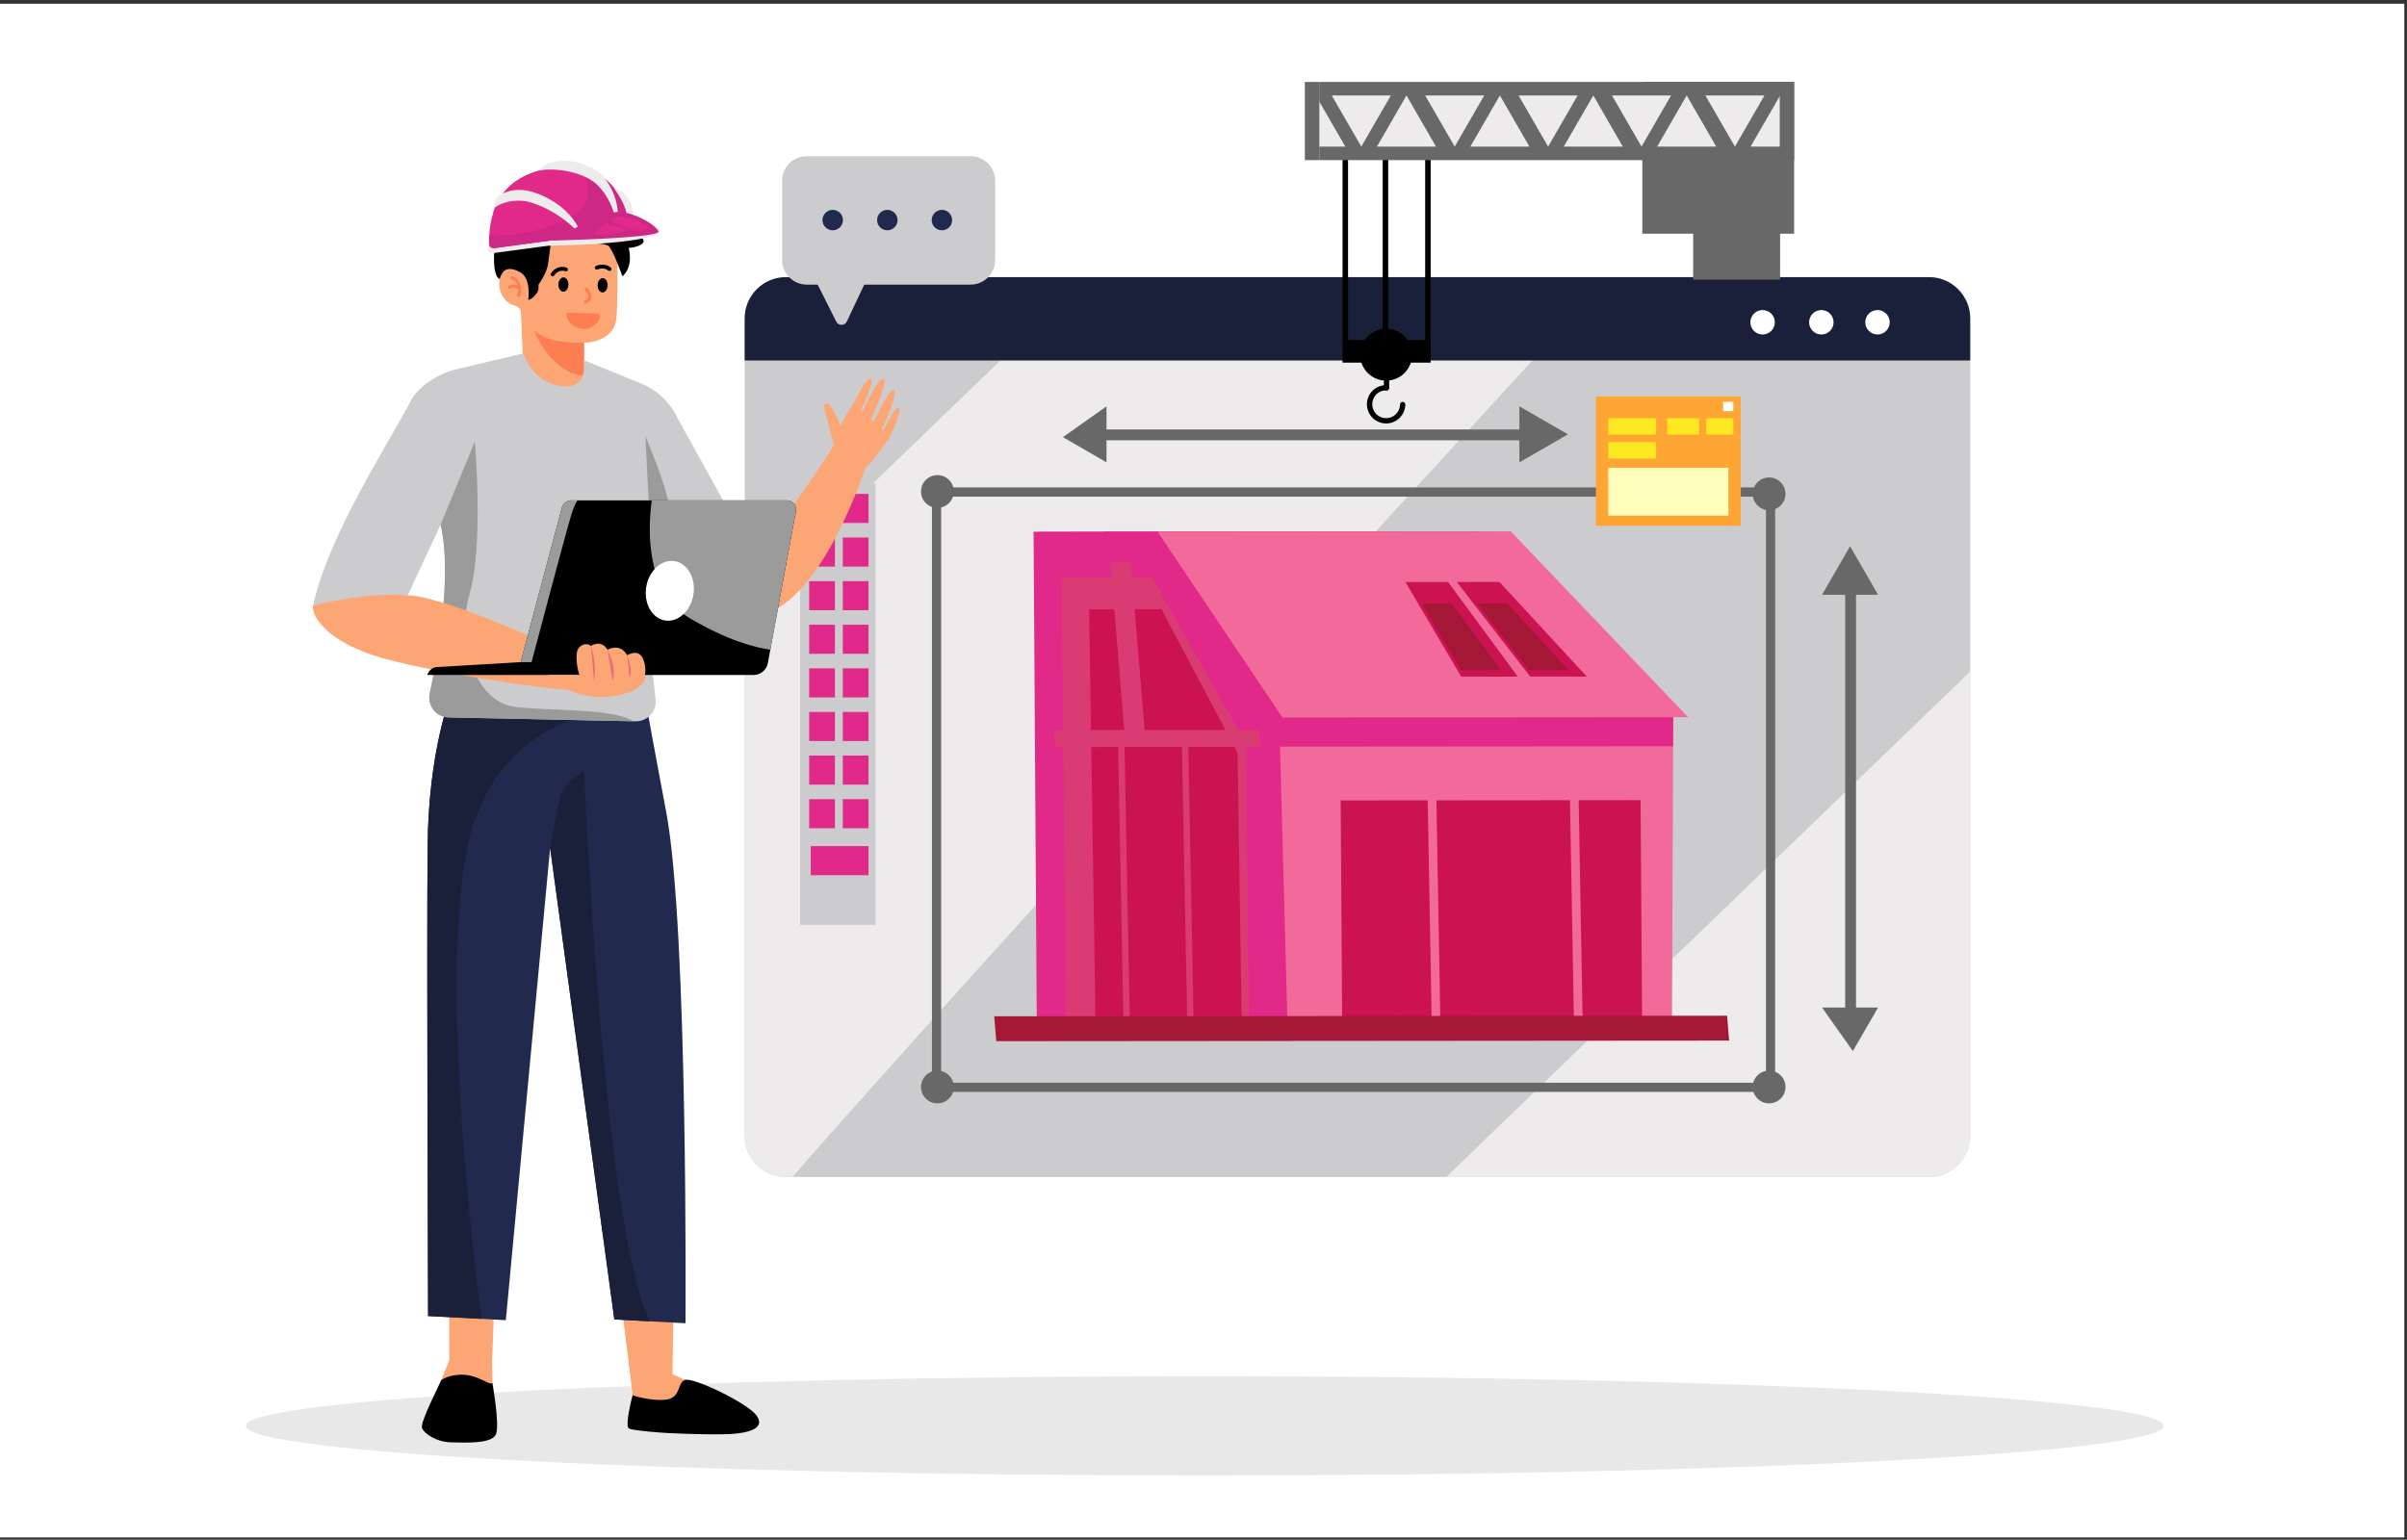 <?xml version="1.0" encoding="UTF-8"?>
<!-- Generator: Adobe Illustrator 16.0.0, SVG Export Plug-In . SVG Version: 6.00 Build 0)  -->
<svg xmlns="http://www.w3.org/2000/svg" xmlns:xlink="http://www.w3.org/1999/xlink" version="1.1" id="Calque_1" x="0px" y="0px" width="2001.58px" height="1280.79px" viewBox="0 0 2001.58 1280.79" xml:space="preserve">
<rect x="0" y="0" width="2001.58" height="1280.79" fill="#333333" stroke="none"/>
<rect y="3.084" fill="#FFFFFF" width="1999.337" height="1275.784"></rect>
<g>
	<defs>
		<rect id="SVGID_1_" y="-0.002" width="2001.583" height="1280.792"></rect>
	</defs>
	<clipPath id="SVGID_2_">
		<use xlink:href="#SVGID_1_" overflow="visible"></use>
	</clipPath>
	<path clip-path="url(#SVGID_2_)" fill="#E8E8E8" d="M1001.916,1144.781c-440.395,0-797.403,18.481-797.403,41.281   c0,22.799,357.009,41.28,797.403,41.28c440.394,0,797.402-18.481,797.402-41.28   C1799.318,1163.263,1442.31,1144.781,1001.916,1144.781"></path>
	<path clip-path="url(#SVGID_2_)" fill="#CCCCCE" d="M1604.042,230.523H653.563c-18.946,0-34.305,15.359-34.305,34.31v679.93   c0,18.945,15.359,34.305,34.305,34.305h950.479c18.946,0,34.311-15.359,34.311-34.305v-679.93   C1638.353,245.882,1622.988,230.523,1604.042,230.523"></path>
	<path clip-path="url(#SVGID_2_)" fill="#EDEBEC" d="M619.258,505.038v439.724c0,18.946,15.359,34.306,34.305,34.306h5.301   c157.755-179.913,535.699-592.5,678.916-748.544H903.735L619.258,505.038z"></path>
	<path clip-path="url(#SVGID_2_)" fill="#EDEBEC" d="M1604.042,979.067c18.946,0,34.311-15.359,34.311-34.306V558.586   l-435.74,420.481H1604.042z"></path>
	<path clip-path="url(#SVGID_2_)" fill="#1A203A" d="M1604.041,230.523H653.563c-18.948,0-34.306,15.359-34.306,34.311v35.051   h1019.096v-35.051C1638.353,245.882,1622.988,230.523,1604.041,230.523"></path>
	<path clip-path="url(#SVGID_2_)" fill="#FFFFFF" d="M1465.713,257.901c-5.615,0-10.169,4.553-10.169,10.169   c0,5.616,4.554,10.168,10.169,10.168c5.616,0,10.169-4.552,10.169-10.168C1475.882,262.454,1471.329,257.901,1465.713,257.901"></path>
	<path clip-path="url(#SVGID_2_)" fill="#FFFFFF" d="M1514.572,257.901c-5.616,0-10.169,4.553-10.169,10.169   c0,5.616,4.553,10.168,10.169,10.168c5.615,0,10.168-4.552,10.168-10.168C1524.74,262.454,1520.188,257.901,1514.572,257.901"></path>
	<path clip-path="url(#SVGID_2_)" fill="#FFFFFF" d="M1561.256,257.901c-5.616,0-10.169,4.553-10.169,10.169   c0,5.616,4.553,10.168,10.169,10.168s10.169-4.552,10.169-10.168C1571.425,262.454,1566.872,257.901,1561.256,257.901"></path>
	<rect x="1534.389" y="478.824" clip-path="url(#SVGID_2_)" fill="#686868" width="9.014" height="370.193"></rect>
	<polygon clip-path="url(#SVGID_2_)" fill="#686868" points="1515.146,494.742 1561.736,494.742 1538.441,454.364  "></polygon>
	<polygon clip-path="url(#SVGID_2_)" fill="#686868" points="1540.771,874.319 1561.736,838.09 1515.146,838.09  "></polygon>
	<rect x="909.199" y="357.249" clip-path="url(#SVGID_2_)" fill="#686868" width="370.195" height="9.013"></rect>
	<polygon clip-path="url(#SVGID_2_)" fill="#686868" points="1263.475,384.597 1303.853,361.302 1263.475,338.007  "></polygon>
	<polygon clip-path="url(#SVGID_2_)" fill="#686868" points="920.128,384.597 920.128,338.007 883.897,363.631  "></polygon>
	<rect x="665.326" y="402.073" clip-path="url(#SVGID_2_)" fill="#CCCCCE" width="62.747" height="367.333"></rect>
	<rect x="672.885" y="410.842" clip-path="url(#SVGID_2_)" fill="#E02988" width="21.406" height="24.184"></rect>
	<rect x="700.827" y="410.842" clip-path="url(#SVGID_2_)" fill="#E02988" width="21.406" height="24.184"></rect>
	<rect x="672.885" y="447.119" clip-path="url(#SVGID_2_)" fill="#E02988" width="21.406" height="24.183"></rect>
	<rect x="700.827" y="447.119" clip-path="url(#SVGID_2_)" fill="#E02988" width="21.406" height="24.183"></rect>
	<rect x="672.885" y="483.395" clip-path="url(#SVGID_2_)" fill="#E02988" width="21.406" height="24.183"></rect>
	<rect x="700.827" y="483.395" clip-path="url(#SVGID_2_)" fill="#E02988" width="21.406" height="24.183"></rect>
	<rect x="672.885" y="519.671" clip-path="url(#SVGID_2_)" fill="#E02988" width="21.406" height="24.183"></rect>
	<rect x="700.827" y="519.671" clip-path="url(#SVGID_2_)" fill="#E02988" width="21.406" height="24.183"></rect>
	<rect x="672.885" y="555.945" clip-path="url(#SVGID_2_)" fill="#E02988" width="21.406" height="24.184"></rect>
	<rect x="700.827" y="555.945" clip-path="url(#SVGID_2_)" fill="#E02988" width="21.406" height="24.184"></rect>
	<rect x="672.885" y="592.221" clip-path="url(#SVGID_2_)" fill="#E02988" width="21.406" height="24.184"></rect>
	<rect x="700.827" y="592.221" clip-path="url(#SVGID_2_)" fill="#E02988" width="21.406" height="24.184"></rect>
	<rect x="672.885" y="628.497" clip-path="url(#SVGID_2_)" fill="#E02988" width="21.406" height="24.184"></rect>
	<rect x="700.827" y="628.497" clip-path="url(#SVGID_2_)" fill="#E02988" width="21.406" height="24.184"></rect>
	<rect x="672.885" y="664.773" clip-path="url(#SVGID_2_)" fill="#E02988" width="21.406" height="24.184"></rect>
	<rect x="700.827" y="664.773" clip-path="url(#SVGID_2_)" fill="#E02988" width="21.406" height="24.184"></rect>
	<rect x="674.193" y="703.827" clip-path="url(#SVGID_2_)" fill="#E02988" width="48.04" height="24.183"></rect>
	<rect x="1367.373" y="405.465" clip-path="url(#SVGID_2_)" fill="#FFFFFF" width="6.281" height="7.63"></rect>
	<polygon clip-path="url(#SVGID_2_)" fill="#686868" points="1373.654,413.096 1468.514,413.096 1468.514,900.649 782.62,900.649    782.62,413.096 1367.373,413.096 1367.373,405.466 774.989,405.466 774.989,908.28 1476.144,908.28 1476.144,405.466    1373.654,405.466  "></polygon>
	<path clip-path="url(#SVGID_2_)" fill="#686868" d="M1471.111,397.154c-7.53,0-13.637,6.104-13.637,13.637   c0,7.531,6.106,13.637,13.637,13.637c7.531,0,13.638-6.106,13.638-13.637C1484.749,403.258,1478.643,397.154,1471.111,397.154"></path>
	<path clip-path="url(#SVGID_2_)" fill="#686868" d="M1471.111,890.543c-7.53,0-13.637,6.105-13.637,13.637   s6.106,13.637,13.637,13.637c7.531,0,13.638-6.105,13.638-13.637S1478.643,890.543,1471.111,890.543"></path>
	<path clip-path="url(#SVGID_2_)" fill="#686868" d="M779.521,890.543c-7.531,0-13.637,6.105-13.637,13.637   s6.106,13.637,13.637,13.637c7.531,0,13.637-6.105,13.637-13.637S787.051,890.543,779.521,890.543"></path>
	<path clip-path="url(#SVGID_2_)" fill="#686868" d="M779.521,395.205c-7.531,0-13.637,6.106-13.637,13.637   c0,7.531,6.106,13.637,13.637,13.637c7.531,0,13.637-6.106,13.637-13.637C793.157,401.312,787.051,395.205,779.521,395.205"></path>
	<rect x="1327.084" y="329.735" clip-path="url(#SVGID_2_)" fill="#FFA533" width="120.538" height="107.637"></rect>
	<rect x="1337.405" y="389.083" clip-path="url(#SVGID_2_)" fill="#FFFFBB" width="99.896" height="39.81"></rect>
	<rect x="1337.405" y="347.889" clip-path="url(#SVGID_2_)" fill="#FCE821" width="39.81" height="13.639"></rect>
	<rect x="1337.405" y="367.795" clip-path="url(#SVGID_2_)" fill="#FCE821" width="39.81" height="13.639"></rect>
	<rect x="1386.432" y="347.889" clip-path="url(#SVGID_2_)" fill="#FCE821" width="26.541" height="13.639"></rect>
	<rect x="1418.87" y="347.889" clip-path="url(#SVGID_2_)" fill="#FCE821" width="22.485" height="13.639"></rect>
	<rect x="1432.877" y="334.305" clip-path="url(#SVGID_2_)" fill="#FFFFFF" width="8.479" height="7.649"></rect>
	<polygon clip-path="url(#SVGID_2_)" fill="#F26A99" points="864.013,442.317 862.231,863.637 1390.296,863.221 1391.44,592.283    1241.955,442.019  "></polygon>
	<polygon clip-path="url(#SVGID_2_)" fill="#E02988" points="917.786,442.274 917.029,621.171 1391.319,620.797 1391.44,592.282    1241.955,442.019  "></polygon>
	<polygon clip-path="url(#SVGID_2_)" fill="#E02988" points="1027.058,442.188 859.494,442.32 862.23,863.636 1070.933,863.472    1060.975,493.042  "></polygon>
	<polygon clip-path="url(#SVGID_2_)" fill="#DB3B73" points="958.008,480.334 882.726,480.394 886.573,863.617 1038.584,863.497    1036.273,619.058  "></polygon>
	<polygon clip-path="url(#SVGID_2_)" fill="#CC1352" points="965.888,506.791 905.678,506.839 910.975,851.231 1032.551,851.135    1029.193,626.359  "></polygon>
	<polygon clip-path="url(#SVGID_2_)" fill="#DB3B73" points="982.705,612.773 987.261,849.455 992.55,849.45 987.994,612.769  "></polygon>
	<polygon clip-path="url(#SVGID_2_)" fill="#DB3B73" points="929.654,612.815 934.211,849.496 939.5,849.492 934.944,612.811  "></polygon>
	<polygon clip-path="url(#SVGID_2_)" fill="#CC1352" points="1114.845,665.805 1116.113,850.084 1365.52,849.888 1364.25,665.607     "></polygon>
	<polygon clip-path="url(#SVGID_2_)" fill="#F26A99" points="1187.032,653.677 1190.542,850.025 1197.766,850.02 1194.254,653.67     "></polygon>
	<polygon clip-path="url(#SVGID_2_)" fill="#F26A99" points="1305.333,653.583 1308.844,849.932 1316.066,849.926 1312.555,653.577     "></polygon>
	<polygon clip-path="url(#SVGID_2_)" fill="#A41737" points="826.754,845.384 828.459,866.078 1437.891,865.597 1436.186,844.903     "></polygon>
	<polygon clip-path="url(#SVGID_2_)" fill="#DB3B73" points="876.284,607.358 877.441,621.399 1047.98,621.266 1046.823,607.225     "></polygon>
	<polygon clip-path="url(#SVGID_2_)" fill="#DB3B73" points="923.436,467.879 935.289,611.745 952.189,611.732 940.335,467.866  "></polygon>
	<polygon clip-path="url(#SVGID_2_)" fill="#F26A99" points="962.552,442.239 1066.456,596.861 1403.788,596.595 1256.294,442.007     "></polygon>
	<polygon clip-path="url(#SVGID_2_)" fill="#CC1352" points="1211.415,484.099 1272.46,562.806 1319.514,562.769 1246.83,484.071     "></polygon>
	<polygon clip-path="url(#SVGID_2_)" fill="#A41737" points="1228.437,502.074 1271.426,557.502 1304.563,557.476 1253.375,502.054     "></polygon>
	<polygon clip-path="url(#SVGID_2_)" fill="#CC1352" points="1168.732,484.133 1215.102,562.852 1262.155,562.814 1204.146,484.105     "></polygon>
	<polygon clip-path="url(#SVGID_2_)" fill="#A41737" points="1182.401,502.11 1215.057,557.546 1248.192,557.52 1207.342,502.09     "></polygon>
	<path clip-path="url(#SVGID_2_)" fill="#FDA675" d="M485.618,285.133l-1.296-21.494l-51.453-8.883c0,0,0.21,3.713,0.499,8.933   c0.642,11.572,1.627,41.39,1.446,43.611c-0.261,3.229,10.468,23.562,30.776,17.996c20.297-5.558,20.235-11.46,20.235-11.46   l-0.017-1.301L485.618,285.133z"></path>
	<path clip-path="url(#SVGID_2_)" fill="#FD7E51" d="M484.322,263.639l-44.838-8.486c0,0,0.21,3.713,0.499,8.934   c7.772,26.234,26.745,48.115,45.825,48.448l-0.19-27.402L484.322,263.639z"></path>
	<path clip-path="url(#SVGID_2_)" fill="#FDA675" d="M478.353,197.413c-15.197,0.825-20.572,4.764-20.572,4.764   s-9.313,38.507-13.724,38.651c-0.1-0.027-0.227-0.03-0.327-0.057c-0.151-0.053-0.302-0.105-0.427-0.159   c-0.096-0.053-0.171-0.105-0.271-0.157c-4.291-2.424-7.162-14.426-7.162-14.426s-15.217-13.643-19.706,2.477   c-4.133,14.89,5.086,24.34,11.939,25.679c3.156,0.615,6.553,5.082,8.677,10.244c2.783,6.762,8.06,12.221,14.706,15.271   c0.712,0.327,1.461,0.656,2.253,0.989c14.316,6.01,35.176,4.242,35.176,4.242v0.013c0.346-0.027,20.959-1.64,23.461-18.736   c0.343-2.337,0.589-5.986,0.745-10.214c0.106-2.923,0.191-6.124,0.253-9.372c0.188-11.313,0.11-23.232,0.209-25.775   c0.101-2.695,0.144-4.962,0.179-6.803c0.044-3.678,1.838-4.937,1.838-4.937S526.21,194.813,478.353,197.413"></path>
	<path clip-path="url(#SVGID_2_)" fill="#FD7E51" d="M497.134,260.833l-24.28-0.787c-1.019-0.053-1.979,0.817-1.82,1.852   c0.883,6.403,6.703,11.491,13.84,11.721C493.611,275.044,503.492,261.805,497.134,260.833"></path>
	<path clip-path="url(#SVGID_2_)" d="M468.621,230.743c-2.301-0.043-4.217,2.581-4.279,5.863c-0.062,3.281,1.753,5.976,4.054,6.02   c2.302,0.043,4.217-2.582,4.279-5.863C472.736,233.482,470.921,230.788,468.621,230.743"></path>
	<path clip-path="url(#SVGID_2_)" d="M501.227,231.359c-2.301-0.043-4.217,2.581-4.279,5.863c-0.062,3.281,1.753,5.976,4.055,6.019   c2.301,0.044,4.216-2.581,4.278-5.862C505.344,234.099,503.527,231.403,501.227,231.359"></path>
	<path clip-path="url(#SVGID_2_)" d="M471.269,222.65c-2.719-1.1-8.941-1.538-13.037,4.685c-0.486,0.737-0.281,1.729,0.456,2.214   c0.271,0.178,0.576,0.264,0.877,0.264c0.52,0,1.03-0.254,1.337-0.72c3.648-5.542,8.934-3.571,9.176-3.478   c0.817,0.326,1.743-0.07,2.073-0.885C472.482,223.914,472.087,222.981,471.269,222.65"></path>
	<path clip-path="url(#SVGID_2_)" fill="#FD7E51" d="M486.701,239.473c-0.53,0.451-0.594,1.246-0.143,1.776   c1.057,1.241,3.121,4.323,2.758,5.931c-0.449,1.991-2.854,2.81-2.873,2.816c-0.662,0.213-1.027,0.922-0.814,1.584   c0.172,0.535,0.666,0.875,1.199,0.875c0.128,0,0.258-0.02,0.385-0.06c0.155-0.05,3.792-1.254,4.561-4.661   c0.736-3.262-2.882-7.631-3.297-8.118C488.025,239.086,487.23,239.022,486.701,239.473"></path>
	<path clip-path="url(#SVGID_2_)" d="M495.574,221.211c-0.804,0.359-1.163,1.3-0.807,2.105c0.357,0.805,1.3,1.17,2.106,0.815   c0.209-0.091,5.187-2.219,8.964,0.878c0.298,0.243,0.656,0.362,1.013,0.362c0.462,0,0.921-0.2,1.237-0.585   c0.559-0.683,0.459-1.69-0.223-2.249C502.542,218.176,495.855,221.085,495.574,221.211"></path>
	<path clip-path="url(#SVGID_2_)" fill="#FD7E51" d="M426.119,229.803c-0.64-0.239-1.375,0.093-1.618,0.745   c-0.242,0.652,0.094,1.377,0.747,1.618c8.033,2.969,4.939,12.903,4.803,13.324c-0.212,0.661,0.149,1.372,0.812,1.585   c0.119,0.039,0.242,0.06,0.362,0.062c0.542,0.011,1.048-0.329,1.223-0.87C433.867,241.906,434.367,232.852,426.119,229.803"></path>
	<path clip-path="url(#SVGID_2_)" fill="#FD7E51" d="M422.598,238.278c-0.467,0.507-0.433,1.289,0.068,1.763   c0.498,0.471,1.295,0.451,1.775-0.046c0.259-0.267,2.678-2.53,6.82,1.234c0.235,0.213,0.528,0.321,0.824,0.327   c0.349,0.006,0.701-0.132,0.955-0.413c0.47-0.514,0.431-1.311-0.085-1.78C426.854,233.813,422.638,238.231,422.598,238.278"></path>
	<path clip-path="url(#SVGID_2_)" d="M528.476,194.529c8.066-1.104-1.991-9.393-1.991-10.497s3.174-9.304-18.415-16.805   c-21.589-7.507-53.138-11.922-67.374-5.738c-14.231,6.18-16.839,29.505-16.839,29.505s-12.811,3.312-13.048,21.631   c-0.052,3.996-0.373,16.7,4.596,19.489c1.365-3.693,3.936-12.994,17.145-5.659c9.52,5.288,6.702,22.946,6.702,22.946   c3.013,0,8.564-6.111,8.564-9.124v-3.59c0,0,6.838-9.01,8.02-17.616c1.188-8.61,2.183-16.379,2.183-16.379   c10.673-1.541,44.123-1.322,47.918,1.77c3.795,3.087,11.633,25.412,11.633,25.412c9.737-8.573,5.211-23.647,5.211-23.647   c6.883-0.443,13.286-3.092,12.336-6.403C534.167,196.513,528.476,194.529,528.476,194.529"></path>
	<path clip-path="url(#SVGID_2_)" fill="#811F20" d="M486.217,166.8c0,0,4.887,5.075,2.12,11.408   c-2.767,6.332-22.21-3.067-22.21-3.067s0.158,8.101-4.248,10.509c-4.405,2.408-8.826-2.658-8.826-2.658s1.404,8.124,9.675,7.19   c8.271-0.934,6.867-9.058,6.867-9.058s20.545,8.797,23.838-0.64S486.217,166.8,486.217,166.8"></path>
	<polygon clip-path="url(#SVGID_2_)" fill="#FDA675" points="373.519,1095.673 373.617,1131.363 355.186,1177.286 409.755,1180.203    409.242,1132.589 410.484,1097.675  "></polygon>
	<polygon clip-path="url(#SVGID_2_)" fill="#FDA675" points="559.944,1095.89 517.878,1093.984 524.076,1143.779 529.074,1186.598    603.853,1186.069 608.274,1165.392 559.195,1143.099  "></polygon>
	<path clip-path="url(#SVGID_2_)" d="M385.88,1143.576c-12.541-0.67-18.979,4.518-18.979,4.518   c-1.599,3.985-17.447,34.664-16.007,39.5c1.442,4.836,11.944,11.856,23.825,12.152c11.881,0.295,34.591,1.509,37.755-6.82   c3.165-8.328-3.04-42.558-3.04-42.558C407.051,1152.714,398.421,1144.246,385.88,1143.576"></path>
	<path clip-path="url(#SVGID_2_)" d="M569.688,1147.863c-6.875,2.352-3.074,14.872-15.886,16.368   c-12.811,1.495-27.758-3.595-27.758-3.595s-6.904,25.753-2.92,27.68s30.495,3.617,30.495,3.617s27.522,1.571,49.335,1.076   c21.814-0.496,33.855-5.661,25.813-15.999C620.726,1166.672,576.563,1145.513,569.688,1147.863"></path>
	<path clip-path="url(#SVGID_2_)" fill="#22294F" d="M537.048,584.327c-0.094-0.434-0.155-0.75-0.223-0.948   c-0.028-0.197-0.061-0.316-0.061-0.316l-61.118-1.52l-100.84-2.933c0,0-18.341,45.225-19.199,124.05   c-0.858,78.824,0.385,392.067,0.385,392.067l64.637,3.456l36.846-392.81l53.376,392.17l59.188,3.165   c0,0,2.276-328.311-16.067-425.372C539.89,600.787,538.37,590.252,537.048,584.327"></path>
	<path clip-path="url(#SVGID_2_)" fill="#1A203A" d="M466.233,660.534c-2.287,8.463-8.758,44.84-8.758,44.84l53.376,392.17   l29.458,1.575c-39.297-81.049-54.465-457.947-54.465-457.947S468.483,652.029,466.233,660.534"></path>
	<path clip-path="url(#SVGID_2_)" fill="#1A203A" d="M475.646,581.543l-100.841-2.933c0,0-18.34,45.225-19.198,124.05   c-0.858,78.824,0.385,392.067,0.385,392.067l44.557,2.384c0,0-42.974-311.356-5.119-416.456   c33.05-91.895,125.386-92.005,141.618-96.328l-0.338-1.265L475.646,581.543z"></path>
	<path clip-path="url(#SVGID_2_)" fill="#AAD6C6" d="M393.659,337.127c0,0-1.305,26.1,1.489,26.05   c2.794-0.05,21.313-12.177,21.129-16.162c-0.185-3.985-10.065-20.242-10.065-20.242L393.659,337.127z"></path>
	<path clip-path="url(#SVGID_2_)" fill="#AAD6C6" d="M432.875,333.989l-16.597,13.026c0,0,14.172,17.454,14.933,18.09   c0.761,0.636,18.923-11.907,20.351-16.303C452.988,344.407,432.875,333.989,432.875,333.989"></path>
	<path clip-path="url(#SVGID_2_)" fill="#CCCCCE" d="M533.531,319.169l-48.306-19.697c0,0,5.19,25.167-18.795,21.729   c-24.821-3.555-31.094-27.282-31.094-27.282l-54.121,12.844c-13.882,2.733-32.346,13.252-38.983,25.699   c-19.388,36.386-70.109,114.879-81.777,171.116l78.615-8.465l27.324-58.687c9.674,41.864-2.059,107.84-9.094,140.396   c-2.181,10.107,5.372,19.706,15.708,19.921l153.676,3.213l1.854,0.038c10.019,0.21,17.875-8.52,16.647-18.464   c-3.835-30.949-10.019-91.801-3.401-119.218c0.748,1.326,18.492,12.961,19.281,14.255c16.428,27.763,37.194,45.97,37.194,45.97   l17.198-10.047l29.571-17.347L563.415,347.77C557.394,334.803,546.74,324.598,533.531,319.169"></path>
	<path clip-path="url(#SVGID_2_)" fill="#9B9B9B" d="M390.515,493.779c11.887-41.071,4.321-126.453,4.321-126.453l-28.441,69.1   c9.673,41.864-2.06,107.84-9.094,140.396c-2.182,10.107,5.371,19.706,15.708,19.921l153.675,3.213   c-17.212-11.2-71.982-8.36-99.424-12.144C395.919,583.487,378.623,534.851,390.515,493.779"></path>
	<path clip-path="url(#SVGID_2_)" fill="#9B9B9B" d="M536.651,362.335l5.131,99.976l19.284,14.254   c16.428,27.767,37.192,45.97,37.192,45.97l17.201-10.046c-32.362-39.975-54.402-59.578-59.494-93.53   C553.267,400.825,536.697,363.665,536.651,362.335"></path>
	<path clip-path="url(#SVGID_2_)" fill="#FDA675" d="M260.456,503.579c-2.219,5.124,6.839,30.643,62.674,45.225   c42.047,10.986,119.033,23.2,149.426,24.9l3.612-28.67c-21.658-9.949-101.884-46.504-133.912-49.648   C305.086,491.738,260.456,503.579,260.456,503.579"></path>
	<path clip-path="url(#SVGID_2_)" fill="#FDA675" d="M652.253,429.71c-7.562,9.585-16.257,16.862-20.408,24.18   c-16.328,28.733-20.933,56.71-20.933,56.71c57.805,19.035,100.504-97.019,109.102-122.637c-8.026-4.139-20.505-14.57-26.421-17.746   C685.167,383.299,668.743,408.81,652.253,429.71"></path>
	<path clip-path="url(#SVGID_2_)" fill="#FDA675" d="M746.99,339.237c-3.304,0.695-9.709,13.209-12.497,18.922l-1.42-1.347   c4.713-8.088,14.652-33.433,9.906-32.383c-4.776,1.06-14.906,23.19-16.359,26.366l-2.402-2.269   c5.091-9.182,14.997-34.646,10.094-33.585c-4.775,1.059-14.625,22.089-16.936,27.193l-1.206-1.149   c4.702-9.558,11.283-27.02,7.4-25.976c-4.48,1.204-12.478,17.925-13.555,20.232l-0.122-0.096c0,0-6.727,10.007-10.903,19.136   c-4.022-9.488-9.034-19.319-11.135-18.914c-3.252,0.65-3.446,1.598-0.436,11.966c2.277,7.876,4.261,17.313,6.174,22.884   l25.867,19.364c3.548-3.483,6.987-7.61,10.054-11.572c3.044-3.925,5.687-7.678,7.545-10.418c0.185-0.146,0.413-0.368,0.626-0.65   c0.581-0.7,1.345-2.026,2.209-3.699l0.029-0.008c3.577-6.95,8.843-20.247,8.009-23.353   C747.795,339.373,747.506,339.13,746.99,339.237"></path>
	<path clip-path="url(#SVGID_2_)" d="M654.402,416.217H475.059c-3.658,0-6.859,2.458-7.803,5.994l-34.319,128.582   c0,0-61.786,3.695-68.977,4.033c-7.191,0.337-8.654,6.65-8.654,6.65h271.311c5.821,0,10.813-4.153,11.872-9.875l2.069-11.169   l21.311-115.084C662.807,420.633,659.21,416.235,654.402,416.217"></path>
	<path clip-path="url(#SVGID_2_)" fill="#9B9B9B" d="M654.402,416.217H541.976c-3.348,24.912-5.14,76.328,31.855,98.169   c31.286,18.469,54.101,24.278,66.727,26.046l21.311-115.084C662.807,420.633,659.21,416.235,654.402,416.217"></path>
	<path clip-path="url(#SVGID_2_)" fill="#9B9B9B" d="M467.256,422.211l-34.32,128.582h9.092c0,0,28.956-109.579,33.282-123.349   c1.719-5.472,3.438-8.982,4.892-11.227h-5.143C471.401,416.217,468.2,418.676,467.256,422.211"></path>
	<path clip-path="url(#SVGID_2_)" fill="#FFFFFF" d="M560.936,466.76c-10.841-1.731-21.394,7.92-23.571,21.556   c-2.177,13.636,4.847,26.093,15.687,27.824c10.841,1.731,21.394-7.921,23.571-21.556C578.8,480.948,571.777,468.491,560.936,466.76   "></path>
	<path clip-path="url(#SVGID_2_)" fill="#FDA675" d="M455.782,561.477c0,0,13.847,16.457,38.999,18.084   c25.151,1.627,43.744-8.714,41.87-18.084H455.782z"></path>
	<path clip-path="url(#SVGID_2_)" fill="#FDA675" d="M521.534,545.033c-6.255-10.763-16.327-4.546-16.327-4.546   c-5.469-9.071-13.823-3.179-13.823-3.179c-2.317-2.188-7.763-2.352-10.728,2.668c-2.964,5.02-0.253,22.918,4.1,26.382   c4.354,3.464,9.296,0.765,9.296,0.765s1.684,5.481,7.805,5.242c6.282-0.246,7.796-5.957,7.796-5.957s1.34,5.921,7.671,5.344   c6.331-0.576,6.14-8.317,6.14-8.317s1.487,6.05,6.67,5.652c5.184-0.399,8.627-9.378,5.043-19.94S521.534,545.033,521.534,545.033"></path>
	<path clip-path="url(#SVGID_2_)" fill="#E57075" d="M509.653,566.409c0,0,3.726-10.538-4.445-25.921   C505.208,540.488,509.112,564.634,509.653,566.409"></path>
	<path clip-path="url(#SVGID_2_)" fill="#E57075" d="M523.464,563.436c0,0,3.672-4.624-1.93-18.402L523.464,563.436z"></path>
	<path clip-path="url(#SVGID_2_)" fill="#E57075" d="M494.053,567.123c2.619-14.829-2.668-29.814-2.668-29.814L494.053,567.123z"></path>
	<path clip-path="url(#SVGID_2_)" fill="#EDEBEC" d="M516.225,170.773c-5.953-11.473-16.166-23.407-33.391-27.023   c-4.705-0.989-9.935-1.356-15.743-0.922c-6.868,0.512-13.175,1.53-18.913,3.062c-19.879,5.307-32.931,16.773-38.793,34.655   c-1.885,5.752-3.027,12.169-3.412,19.259c-0.131,2.407-0.175,4.892-0.131,7.454c0.034,2.012,1.917,3.537,4.056,3.339   c0.057-0.006,0.114-0.012,0.172-0.02l41.179-5.546l7.732-1.043l19.979-2.691l45.122-6.08c-0.024-0.542-0.779-6.301-3.345-13.819   C519.61,178.098,518.14,174.458,516.225,170.773"></path>
	<path clip-path="url(#SVGID_2_)" fill="#EDEBEC" d="M530.019,185.597c-0.611-0.295-1.233-0.583-1.862-0.859   c-0.55-0.242-1.11-0.48-1.672-0.707c-2.49-1.015-5.053-1.869-7.563-2.464c-3.463-0.822-6.831-1.154-9.777-0.757   c-10.996,1.489-30.55,11.437-42.411,17.933c-4.832,2.645-8.384,4.72-9.568,5.414c-0.278,0.165-0.427,0.253-0.427,0.253   s11.579-0.245,26.345-0.826c14.459-0.565,31.327-2.08,43.961-3.895c13.617-1.956,21.467-5.652,20.614-7.364   C546.178,189.327,537.32,189.089,530.019,185.597"></path>
	<path clip-path="url(#SVGID_2_)" fill="#E02988" d="M517.162,166.603c-5.953-11.473-16.166-23.407-33.391-27.023   c-4.705-0.988-9.935-1.355-15.743-0.922c-6.868,0.512-13.175,1.53-18.912,3.062c-19.88,5.307-32.932,16.773-38.794,34.655   c-1.885,5.752-3.027,12.169-3.412,19.259c-0.131,2.407-0.175,4.892-0.131,7.455c0.034,2.011,1.917,3.537,4.057,3.338   c0.056-0.005,0.113-0.012,0.171-0.02l41.179-5.546l7.732-1.043l19.979-2.69l45.122-6.081c-0.024-0.542-0.779-6.3-3.345-13.819   C520.547,173.928,519.077,170.288,517.162,166.603"></path>
	<path clip-path="url(#SVGID_2_)" fill="#E02988" d="M410.322,176.374c31.435-11.133,37.701-26.936,38.793-34.655   C429.235,147.026,416.184,158.492,410.322,176.374"></path>
	<path clip-path="url(#SVGID_2_)" fill="#CE2887" d="M517.162,166.603c-5.953-11.473-16.166-23.407-33.391-27.023   c3.41,8.366,6.904,20.532,3.27,29.434c-5.516,13.518-48.276,28.916-80.131,26.62c-0.131,2.407-0.175,4.892-0.131,7.455   c0.034,2.011,1.917,3.537,4.057,3.338c0.056-0.005,0.113-0.012,0.171-0.02l41.179-5.546l7.732-1.043l19.979-2.69l45.122-6.081   c-0.024-0.542-0.779-6.3-3.345-13.819C520.547,173.928,519.077,170.288,517.162,166.603"></path>
	<path clip-path="url(#SVGID_2_)" fill="#EDEBEC" d="M443.323,159.778c-9.344-2.84-17.771-2.4-25.548,1.38   c-6.144,3.005-7.288,7.892-6.041,11.303c8.308-5.776,20.671-6.976,30.131-3.959c23.267,7.418,37.474,22.867,41.873,27.509   C476.457,173.716,453.89,163.004,443.323,159.778"></path>
	<path clip-path="url(#SVGID_2_)" fill="#EDEBEC" d="M472.695,133.825c-11.746-0.519-21.661,2.575-23.489,7.778   c15.905-2.27,37.042,2.41,47.05,11.816c10.009,9.407,14.652,21.927,16.887,34.453c2.782-13.588-1.974-30.221-11.993-41.678   C495.931,140.235,481.902,134.24,472.695,133.825"></path>
	<path clip-path="url(#SVGID_2_)" fill="#EDEBEC" d="M524.655,169.141c-1.962-4.959-6.368-10.803-13.733-12.312   c-0.008-0.002-0.02-0.004-0.027-0.007c2.024,2.918,4.167,6.222,6.008,9.742c1.76,3.352,3.245,6.902,4.098,10.509   c1.142,4.802,1.166,9.702-0.778,14.364c1.837-1.202,3.194-2.658,4.155-4.285c1.509-2.531,2.069-5.473,2.035-8.528   c-0.023-2.194-0.351-4.448-0.86-6.643C525.352,171.099,525.054,170.137,524.655,169.141"></path>
	<path clip-path="url(#SVGID_2_)" fill="#CE2887" d="M533.913,181.819c-0.376-0.192-0.758-0.379-1.143-0.562   c-0.609-0.295-1.232-0.584-1.86-0.858c-0.55-0.241-1.11-0.481-1.672-0.706c-0.933-0.379-1.878-0.739-2.826-1.069   c-1.58-0.551-3.169-1.026-4.74-1.396c-0.226-0.054-0.449-0.105-0.671-0.156c-3.226-0.705-6.348-0.972-9.105-0.603   c-10.996,1.491-30.549,11.438-42.41,17.935c-4.832,2.644-8.383,4.72-9.568,5.415c-0.279,0.166-0.427,0.252-0.427,0.252   s9.62-0.205,22.509-0.679c1.25-0.045,2.53-0.094,3.835-0.146c5.337-0.209,11.091-0.461,16.861-0.764   c9.337-0.486,18.723-1.099,26.496-1.849c0.444-0.045,0.884-0.088,1.317-0.132c10.715-1.09,18.002-2.463,17.149-4.175   C546.254,189.485,540.703,185.227,533.913,181.819"></path>
	<path clip-path="url(#SVGID_2_)" fill="#E02988" d="M507.874,184.049c-0.163,0.978,11.775,4.487,19.799,7.667   c3.357,1.331,13.576-1.858,13.576-1.858c-10.009-7.739-24.034-10.048-24.034-10.048   C513.368,179.083,508.037,183.071,507.874,184.049"></path>
	<path clip-path="url(#SVGID_2_)" fill="#E02988" d="M504.573,186.273c-2.111-0.286-9.541,5.638-10.336,8.12   c-0.795,2.482,22.594-0.535,25.699-2.027C523.042,190.874,505.213,186.36,504.573,186.273"></path>
	<rect x="1407.97" y="96.025" clip-path="url(#SVGID_2_)" fill="#686868" width="72.298" height="136.568"></rect>
	<rect x="1365.698" y="68.168" clip-path="url(#SVGID_2_)" fill="#686868" width="126.233" height="126.234"></rect>
	<path clip-path="url(#SVGID_2_)" d="M1152.657,273.407c-11.929,0-21.601,9.671-21.601,21.601c0,11.929,9.672,21.6,21.601,21.6   c11.93,0,21.601-9.671,21.601-21.6C1174.258,283.078,1164.587,273.407,1152.657,273.407"></path>
	<rect x="1116.424" y="108.763" clip-path="url(#SVGID_2_)" width="4.579" height="175.867"></rect>
	<rect x="1149.8" y="108.763" clip-path="url(#SVGID_2_)" width="4.579" height="175.867"></rect>
	<rect x="1185.116" y="108.763" clip-path="url(#SVGID_2_)" width="4.579" height="175.867"></rect>
	<path clip-path="url(#SVGID_2_)" d="M1152.994,295.871c-1.217,0-2.201,0.985-2.201,2.201v24.621c0,1.217,0.984,2.202,2.201,2.202   s2.201-0.985,2.201-2.202v-24.621C1155.195,296.855,1154.211,295.871,1152.994,295.871"></path>
	<rect x="1116.424" y="282.836" clip-path="url(#SVGID_2_)" width="73.271" height="18.809"></rect>
	<path clip-path="url(#SVGID_2_)" d="M1166.454,334.264h-0.029c-1.204,0-2.185,0.967-2.201,2.173   c-0.03,2.309-0.744,4.533-2.064,6.436c-3.637,5.243-10.854,6.541-16.091,2.915c-2.541-1.763-4.239-4.404-4.789-7.446   c-0.551-3.04,0.115-6.111,1.878-8.648c2.193-3.164,5.681-5.013,9.656-4.974c1.049-0.118,2.214-0.959,2.227-2.175   c0.014-1.215-0.959-2.212-2.175-2.227c-5.292,0.058-10.301,2.504-13.328,6.865c-2.428,3.507-3.349,7.747-2.592,11.943   c0.761,4.196,3.108,7.846,6.612,10.277c2.769,1.92,5.937,2.842,9.076,2.842c5.063,0,10.046-2.397,13.146-6.861   c1.819-2.627,2.803-5.701,2.846-8.891C1168.643,335.279,1167.667,334.279,1166.454,334.264"></path>
	<rect x="1097.023" y="68.171" clip-path="url(#SVGID_2_)" fill="#686868" width="383.483" height="65.021"></rect>
	<polygon clip-path="url(#SVGID_2_)" fill="#EDEBEC" points="1132.008,121.948 1156.572,79.401 1107.443,79.401  "></polygon>
	<polygon clip-path="url(#SVGID_2_)" fill="#EDEBEC" points="1145.014,121.948 1194.143,121.948 1169.578,79.401  "></polygon>
	<polygon clip-path="url(#SVGID_2_)" fill="#EDEBEC" points="1097.022,121.966 1118.726,121.966 1097.022,84.371  "></polygon>
	<polygon clip-path="url(#SVGID_2_)" fill="#EDEBEC" points="1209.68,121.948 1234.244,79.401 1185.116,79.401  "></polygon>
	<polygon clip-path="url(#SVGID_2_)" fill="#EDEBEC" points="1222.687,121.948 1271.815,121.948 1247.25,79.401  "></polygon>
	<polygon clip-path="url(#SVGID_2_)" fill="#EDEBEC" points="1287.353,121.948 1311.916,79.401 1262.788,79.401  "></polygon>
	<polygon clip-path="url(#SVGID_2_)" fill="#EDEBEC" points="1300.358,121.948 1349.487,121.948 1324.924,79.401  "></polygon>
	<polygon clip-path="url(#SVGID_2_)" fill="#EDEBEC" points="1365.025,121.948 1389.589,79.401 1340.461,79.401  "></polygon>
	<polygon clip-path="url(#SVGID_2_)" fill="#EDEBEC" points="1378.031,121.948 1427.16,121.948 1402.596,79.401  "></polygon>
	<polygon clip-path="url(#SVGID_2_)" fill="#EDEBEC" points="1442.697,121.948 1467.262,79.401 1418.133,79.401  "></polygon>
	<polygon clip-path="url(#SVGID_2_)" fill="#EDEBEC" points="1455.722,121.966 1480.507,121.966 1480.507,79.792 1480.286,79.396     "></polygon>
	<rect x="1085.064" y="68.171" clip-path="url(#SVGID_2_)" fill="#686868" width="11.957" height="65.021"></rect>
	<rect x="1479.973" y="68.171" clip-path="url(#SVGID_2_)" fill="#686868" width="11.959" height="65.021"></rect>
	<path clip-path="url(#SVGID_2_)" fill="#CCCCCE" d="M807.074,129.922H670.881c-11.31,0-20.478,9.168-20.478,20.478v65.874   c0,11.309,9.168,20.479,20.478,20.479h136.193c11.31,0,20.478-9.169,20.478-20.479v-65.874   C827.552,139.09,818.384,129.922,807.074,129.922"></path>
	<path clip-path="url(#SVGID_2_)" fill="#CCCCCE" d="M695.398,267.521c1.833,3.648,7.062,3.584,8.804-0.108l17.426-36.922   l-44.939-0.215L695.398,267.521z"></path>
	<path clip-path="url(#SVGID_2_)" fill="#22294F" d="M692.455,174.568c-4.698,0-8.507,3.809-8.507,8.507   c0,4.698,3.809,8.506,8.507,8.506s8.507-3.808,8.507-8.506C700.962,178.377,697.153,174.568,692.455,174.568"></path>
	<path clip-path="url(#SVGID_2_)" fill="#22294F" d="M737.863,174.568c-4.698,0-8.507,3.809-8.507,8.507   c0,4.698,3.809,8.506,8.507,8.506c4.698,0,8.507-3.808,8.507-8.506C746.37,178.377,742.561,174.568,737.863,174.568"></path>
	<path clip-path="url(#SVGID_2_)" fill="#22294F" d="M783.271,174.568c-4.698,0-8.507,3.809-8.507,8.507   c0,4.698,3.809,8.506,8.507,8.506c4.698,0,8.507-3.808,8.507-8.506C791.777,178.377,787.969,174.568,783.271,174.568"></path>
</g>
</svg>
